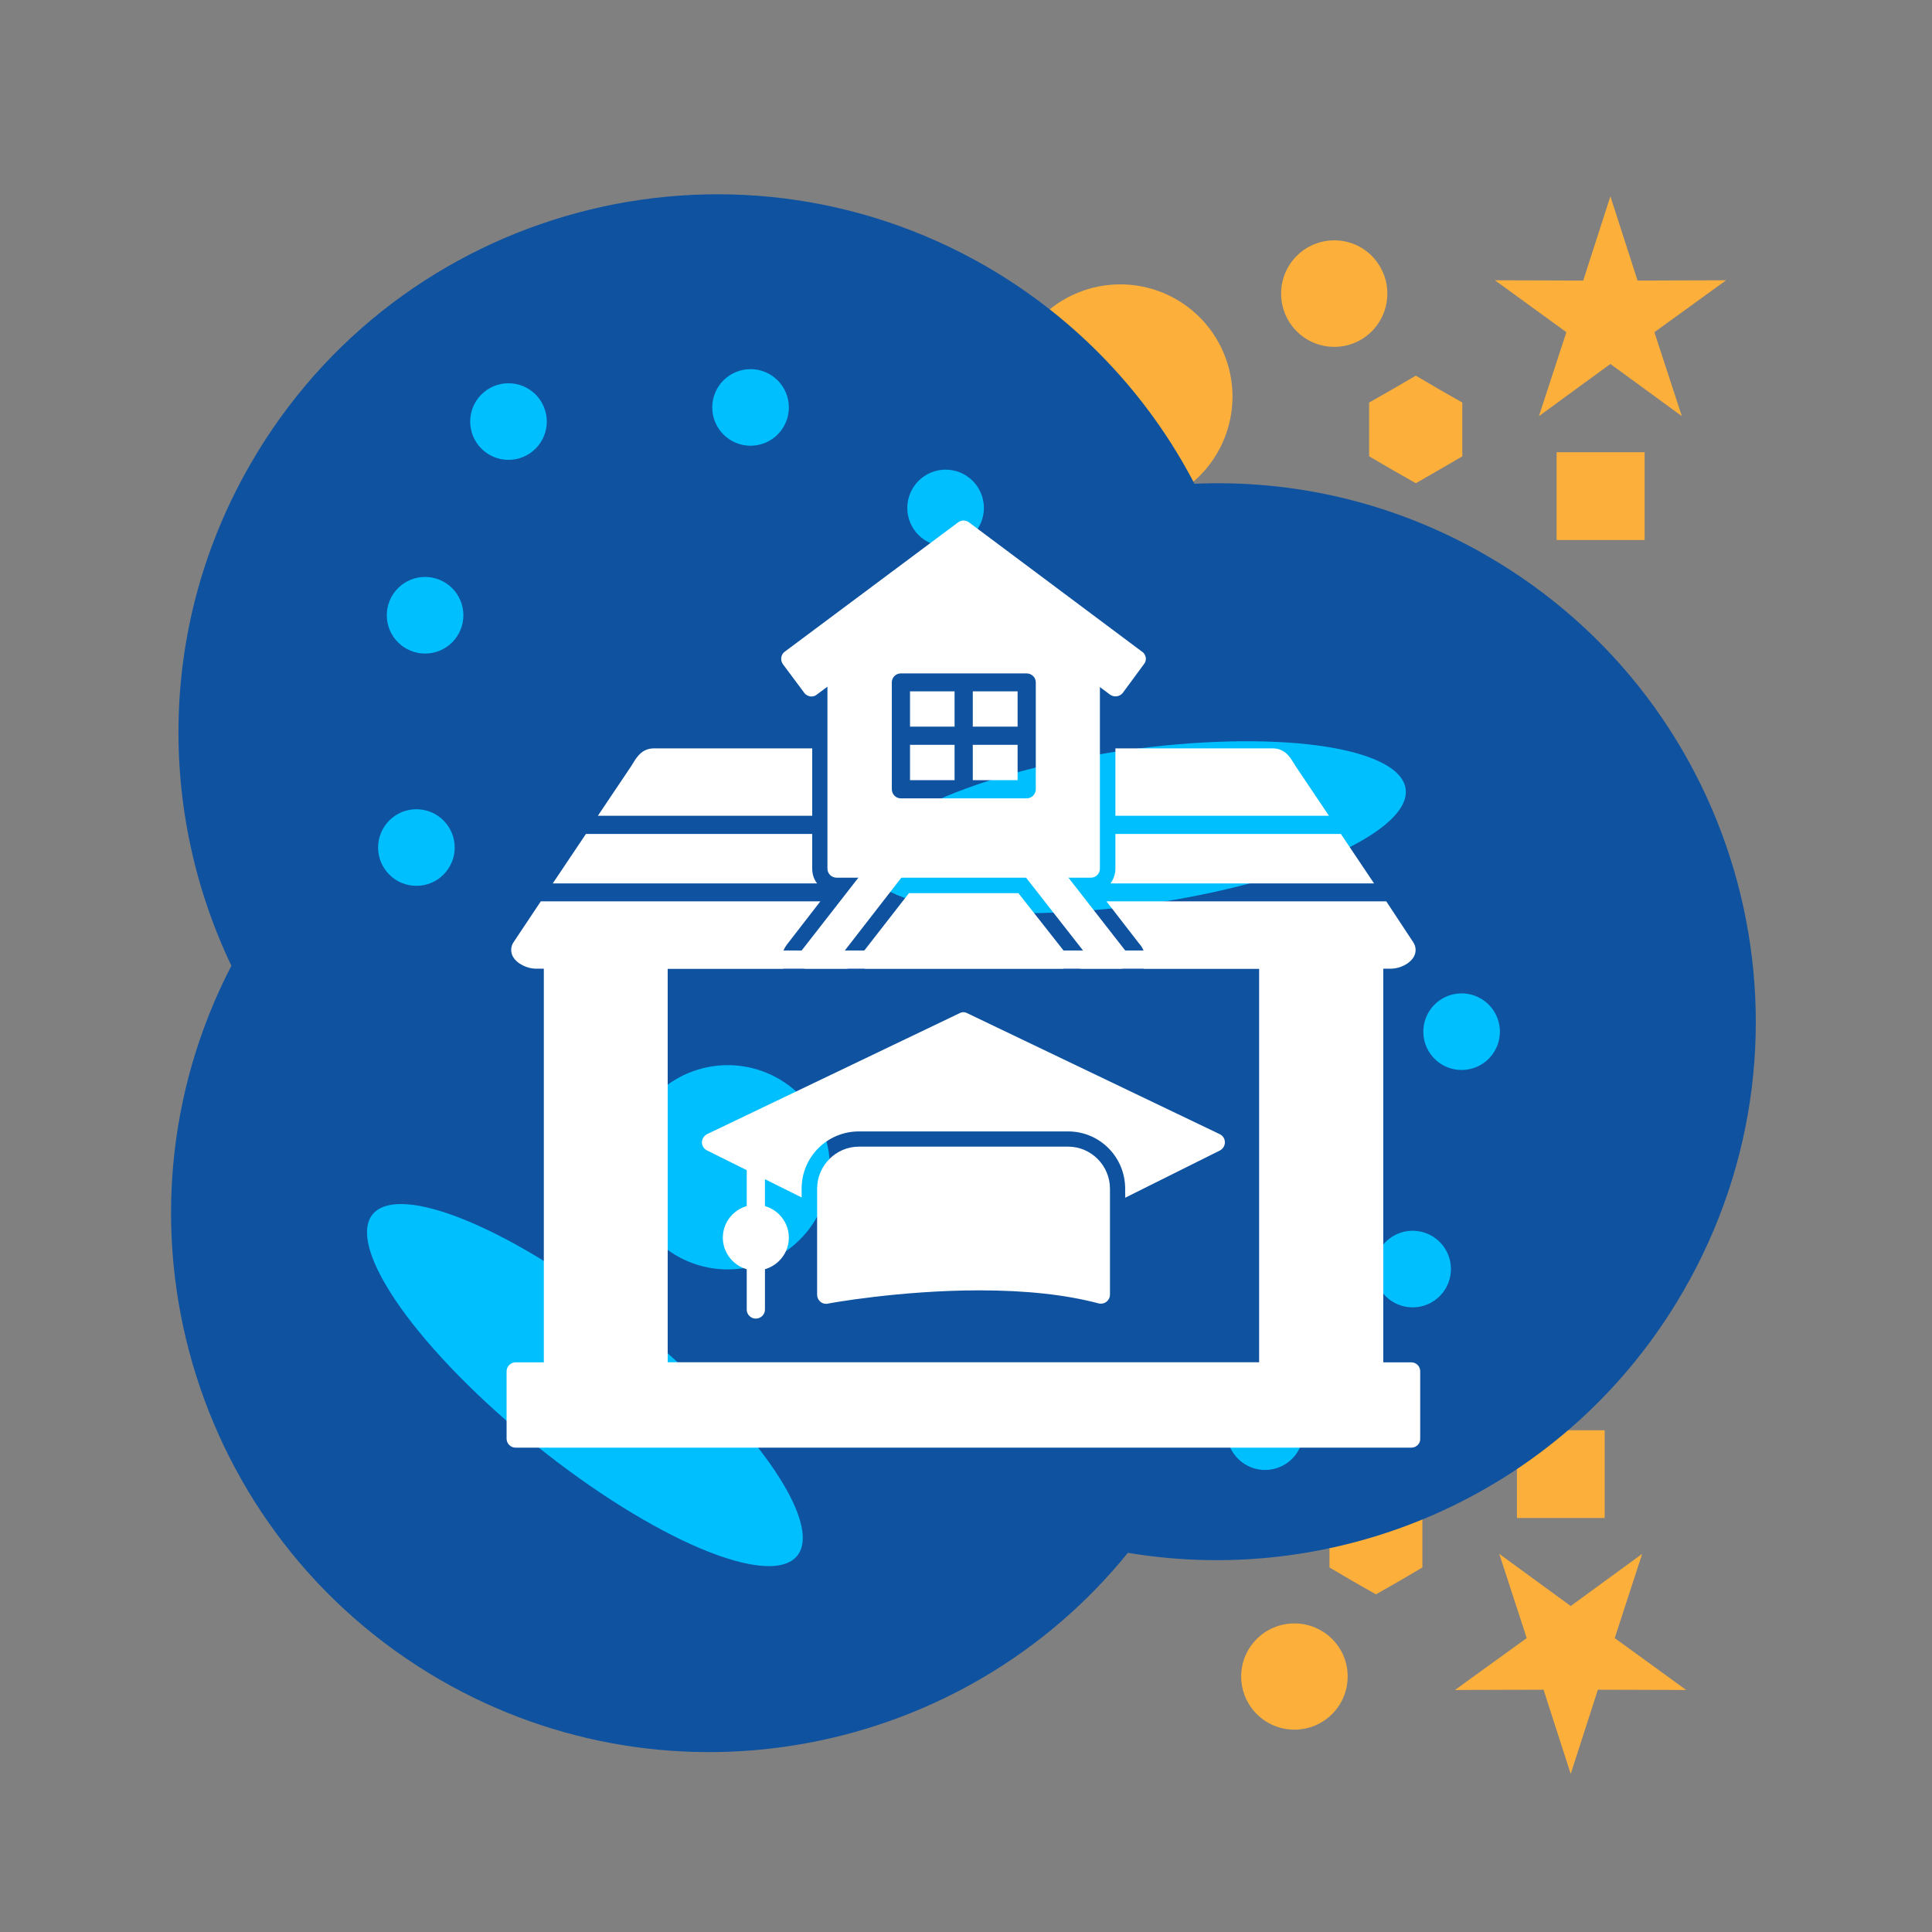 <svg xmlns="http://www.w3.org/2000/svg" xmlns:xlink="http://www.w3.org/1999/xlink" width="500" zoomAndPan="magnify" viewBox="0 0 375 375" height="500" preserveAspectRatio="xMidYMid meet"><rect x="0" y="0" width="375" height="375" fill="#808080" stroke="none"/><path fill="#fcb03b" d="M 251.246 335.723 C 256.941 335.723 261.582 331.133 261.582 325.387 C 261.582 319.691 256.941 315.105 251.246 315.105 C 245.555 315.105 240.914 319.691 240.914 325.387 C 240.914 331.133 245.555 335.723 251.246 335.723 Z M 251.246 335.723 " fill-opacity="1" fill-rule="evenodd"></path><path fill="#fcb03b" d="M 267.066 309.461 L 271.602 306.879 L 276.082 304.242 L 276.082 293.855 L 271.602 291.219 L 267.066 288.633 L 262.531 291.219 L 258.051 293.855 L 258.051 304.242 L 262.531 306.879 Z M 267.066 309.461 " fill-opacity="1" fill-rule="evenodd"></path><path fill="#fcb03b" d="M 304.875 344.316 L 310.148 327.973 L 327.285 328.023 L 313.418 317.953 L 318.742 301.605 L 304.875 311.73 L 291.008 301.605 L 296.332 317.953 L 282.41 328.023 L 299.602 327.973 Z M 304.875 344.316 " fill-opacity="1" fill-rule="evenodd"></path><path fill="#fcb03b" d="M 294.434 277.613 L 311.465 277.613 L 311.465 294.645 L 294.434 294.645 Z M 294.434 277.613 " fill-opacity="1" fill-rule="evenodd"></path><path fill="#fcb03b" d="M 239.227 76.973 C 239.227 77.688 239.191 78.398 239.121 79.105 C 239.051 79.816 238.945 80.523 238.805 81.223 C 238.668 81.922 238.496 82.613 238.289 83.293 C 238.082 83.977 237.84 84.648 237.566 85.309 C 237.293 85.965 236.988 86.609 236.652 87.238 C 236.316 87.867 235.949 88.48 235.555 89.07 C 235.16 89.664 234.734 90.238 234.281 90.789 C 233.828 91.34 233.352 91.867 232.848 92.371 C 232.344 92.875 231.812 93.355 231.262 93.809 C 230.711 94.258 230.141 94.684 229.547 95.082 C 228.953 95.477 228.344 95.844 227.715 96.18 C 227.086 96.516 226.441 96.82 225.781 97.094 C 225.121 97.367 224.453 97.605 223.77 97.812 C 223.086 98.02 222.395 98.191 221.695 98.332 C 220.996 98.473 220.293 98.574 219.582 98.645 C 218.871 98.715 218.16 98.75 217.449 98.75 C 216.734 98.75 216.023 98.715 215.312 98.645 C 214.602 98.574 213.898 98.473 213.199 98.332 C 212.5 98.191 211.809 98.02 211.125 97.812 C 210.441 97.605 209.773 97.367 209.113 97.094 C 208.453 96.82 207.809 96.516 207.18 96.18 C 206.551 95.844 205.941 95.477 205.348 95.082 C 204.754 94.684 204.184 94.258 203.633 93.809 C 203.082 93.355 202.551 92.875 202.047 92.371 C 201.543 91.867 201.066 91.34 200.613 90.789 C 200.16 90.238 199.734 89.664 199.34 89.07 C 198.945 88.48 198.578 87.867 198.242 87.238 C 197.906 86.609 197.602 85.965 197.328 85.309 C 197.055 84.648 196.812 83.977 196.605 83.293 C 196.398 82.613 196.227 81.922 196.09 81.223 C 195.949 80.523 195.844 79.816 195.773 79.105 C 195.703 78.398 195.668 77.688 195.668 76.973 C 195.668 76.258 195.703 75.547 195.773 74.84 C 195.844 74.129 195.949 73.422 196.09 72.723 C 196.227 72.023 196.398 71.332 196.605 70.652 C 196.812 69.969 197.055 69.297 197.328 68.641 C 197.602 67.98 197.906 67.336 198.242 66.707 C 198.578 66.078 198.945 65.465 199.34 64.875 C 199.734 64.281 200.16 63.707 200.613 63.156 C 201.066 62.605 201.543 62.078 202.047 61.574 C 202.551 61.07 203.082 60.59 203.633 60.137 C 204.184 59.688 204.754 59.262 205.348 58.863 C 205.941 58.469 206.551 58.102 207.18 57.766 C 207.809 57.43 208.453 57.125 209.113 56.852 C 209.773 56.578 210.441 56.34 211.125 56.133 C 211.809 55.926 212.5 55.754 213.199 55.613 C 213.898 55.473 214.602 55.371 215.312 55.301 C 216.023 55.23 216.734 55.195 217.449 55.195 C 218.16 55.195 218.871 55.23 219.582 55.301 C 220.293 55.371 220.996 55.473 221.695 55.613 C 222.395 55.754 223.086 55.926 223.77 56.133 C 224.453 56.34 225.121 56.578 225.781 56.852 C 226.441 57.125 227.086 57.43 227.715 57.766 C 228.344 58.102 228.953 58.469 229.547 58.863 C 230.141 59.262 230.711 59.688 231.262 60.137 C 231.812 60.59 232.344 61.07 232.848 61.574 C 233.352 62.078 233.828 62.605 234.281 63.156 C 234.734 63.707 235.16 64.281 235.555 64.875 C 235.949 65.465 236.316 66.078 236.652 66.707 C 236.988 67.336 237.293 67.98 237.566 68.641 C 237.84 69.297 238.082 69.969 238.289 70.652 C 238.496 71.332 238.668 72.023 238.805 72.723 C 238.945 73.422 239.051 74.129 239.121 74.84 C 239.191 75.547 239.227 76.258 239.227 76.973 Z M 239.227 76.973 " fill-opacity="1" fill-rule="nonzero"></path><path fill="#0e52a0" d="M 191.449 51.715 C 209.273 62.051 222.984 76.867 231.844 93.898 C 251.035 93.055 270.652 97.484 288.527 107.82 C 338.516 136.664 355.656 200.574 326.758 250.562 C 304.348 289.426 260.688 308.406 218.922 301.395 C 187.129 340.68 130.602 352.121 85.461 326.074 C 36.898 297.969 19.34 236.801 44.914 187.445 C 30.57 157.441 30.727 121.004 48.656 89.996 C 77.5 40.008 141.461 22.871 191.449 51.715 Z M 191.449 51.715 " fill-opacity="1" fill-rule="evenodd"></path><path fill="#fcb03b" d="M 259 46.652 C 264.695 46.652 269.281 51.293 269.281 56.988 C 269.281 62.684 264.695 67.324 259 67.324 C 253.25 67.324 248.664 62.684 248.664 56.988 C 248.664 51.293 253.25 46.652 259 46.652 Z M 259 46.652 " fill-opacity="1" fill-rule="evenodd"></path><path fill="#fcb03b" d="M 274.816 72.914 L 279.301 75.551 L 283.836 78.133 L 283.836 88.574 L 279.301 91.211 L 274.816 93.793 L 270.285 91.211 L 265.75 88.574 L 265.75 78.133 L 270.285 75.551 Z M 274.816 72.914 " fill-opacity="1" fill-rule="evenodd"></path><path fill="#fcb03b" d="M 312.574 38.109 L 317.848 54.457 L 335.035 54.402 L 321.117 64.477 L 326.441 80.77 L 312.574 70.645 L 298.707 80.77 L 304.031 64.477 L 290.164 54.402 L 307.301 54.457 Z M 312.574 38.109 " fill-opacity="1" fill-rule="evenodd"></path><path fill="#fcb03b" d="M 302.133 87.781 L 319.219 87.781 L 319.219 104.816 L 302.133 104.816 Z M 302.133 87.781 " fill-opacity="1" fill-rule="evenodd"></path><path fill="#00bfff" d="M 272.832 153.102 C 272.898 153.59 272.887 154.09 272.785 154.598 C 272.688 155.109 272.504 155.629 272.238 156.156 C 271.973 156.684 271.625 157.215 271.195 157.754 C 270.762 158.293 270.25 158.836 269.66 159.379 C 269.066 159.926 268.398 160.473 267.652 161.02 C 266.906 161.562 266.086 162.109 265.191 162.652 C 264.297 163.191 263.332 163.73 262.297 164.266 C 261.266 164.797 260.164 165.324 259.004 165.84 C 257.84 166.359 256.617 166.867 255.336 167.367 C 254.055 167.867 252.723 168.355 251.336 168.828 C 249.949 169.305 248.516 169.766 247.035 170.211 C 245.555 170.656 244.039 171.086 242.48 171.5 C 240.922 171.91 239.336 172.305 237.715 172.68 C 236.094 173.059 234.449 173.414 232.781 173.746 C 231.113 174.082 229.43 174.395 227.73 174.688 C 226.031 174.98 224.324 175.246 222.609 175.492 C 220.895 175.734 219.184 175.957 217.469 176.152 C 215.758 176.348 214.051 176.516 212.355 176.66 C 210.66 176.805 208.984 176.922 207.324 177.016 C 205.66 177.105 204.027 177.172 202.414 177.211 C 200.805 177.25 199.227 177.262 197.684 177.246 C 196.137 177.23 194.633 177.191 193.168 177.121 C 191.703 177.055 190.289 176.957 188.918 176.836 C 187.547 176.715 186.234 176.57 184.973 176.398 C 183.711 176.223 182.508 176.027 181.367 175.805 C 180.227 175.582 179.148 175.332 178.137 175.062 C 177.129 174.793 176.188 174.5 175.316 174.184 C 174.449 173.867 173.652 173.531 172.934 173.172 C 172.211 172.812 171.57 172.438 171.004 172.039 C 170.441 171.641 169.957 171.227 169.555 170.797 C 169.152 170.363 168.832 169.918 168.594 169.453 C 168.355 168.992 168.203 168.516 168.133 168.027 C 168.062 167.539 168.078 167.039 168.176 166.527 C 168.277 166.02 168.457 165.5 168.723 164.973 C 168.992 164.445 169.34 163.91 169.77 163.371 C 170.199 162.836 170.711 162.293 171.305 161.746 C 171.895 161.203 172.566 160.656 173.312 160.109 C 174.059 159.562 174.879 159.02 175.773 158.477 C 176.668 157.934 177.633 157.395 178.668 156.863 C 179.699 156.332 180.797 155.805 181.961 155.285 C 183.125 154.766 184.348 154.258 185.629 153.758 C 186.91 153.262 188.242 152.773 189.629 152.297 C 191.016 151.824 192.449 151.363 193.93 150.918 C 195.406 150.473 196.926 150.043 198.484 149.629 C 200.039 149.215 201.629 148.82 203.25 148.445 C 204.871 148.07 206.516 147.715 208.184 147.379 C 209.852 147.043 211.535 146.73 213.234 146.441 C 214.934 146.148 216.641 145.879 218.355 145.637 C 220.066 145.391 221.781 145.172 223.496 144.977 C 225.207 144.781 226.91 144.609 228.605 144.469 C 230.301 144.324 231.98 144.203 233.641 144.113 C 235.301 144.02 236.938 143.953 238.547 143.918 C 240.16 143.879 241.738 143.867 243.281 143.879 C 244.828 143.895 246.332 143.938 247.797 144.004 C 249.258 144.074 250.676 144.168 252.047 144.289 C 253.414 144.41 254.73 144.559 255.992 144.73 C 257.254 144.902 258.457 145.102 259.598 145.324 C 260.738 145.547 261.816 145.793 262.824 146.062 C 263.836 146.336 264.777 146.629 265.645 146.945 C 266.516 147.262 267.309 147.598 268.031 147.957 C 268.75 148.312 269.395 148.691 269.957 149.09 C 270.523 149.484 271.008 149.898 271.41 150.332 C 271.812 150.762 272.133 151.211 272.371 151.672 C 272.605 152.137 272.762 152.609 272.832 153.102 Z M 272.832 153.102 " fill-opacity="1" fill-rule="nonzero"></path><path fill="#00bfff" d="M 154.754 301.961 C 154.441 302.344 154.066 302.676 153.629 302.953 C 153.188 303.23 152.684 303.449 152.117 303.617 C 151.551 303.781 150.926 303.891 150.234 303.945 C 149.547 304 148.805 303.996 148 303.938 C 147.199 303.879 146.344 303.762 145.434 303.59 C 144.523 303.418 143.566 303.191 142.559 302.91 C 141.551 302.629 140.5 302.289 139.402 301.902 C 138.309 301.512 137.176 301.066 136 300.574 C 134.828 300.078 133.621 299.535 132.383 298.941 C 131.141 298.344 129.875 297.703 128.578 297.016 C 127.285 296.328 125.969 295.598 124.633 294.824 C 123.297 294.047 121.945 293.234 120.578 292.379 C 119.215 291.523 117.84 290.633 116.457 289.707 C 115.078 288.781 113.695 287.824 112.309 286.836 C 110.926 285.848 109.547 284.832 108.172 283.789 C 106.797 282.746 105.434 281.684 104.086 280.602 C 102.734 279.516 101.402 278.414 100.09 277.297 C 98.777 276.18 97.488 275.055 96.223 273.914 C 94.961 272.777 93.727 271.633 92.523 270.48 C 91.324 269.332 90.156 268.184 89.027 267.031 C 87.898 265.883 86.812 264.738 85.766 263.602 C 84.723 262.465 83.723 261.336 82.773 260.223 C 81.824 259.105 80.922 258.008 80.074 256.926 C 79.227 255.84 78.438 254.781 77.699 253.742 C 76.965 252.703 76.289 251.691 75.672 250.703 C 75.055 249.719 74.496 248.766 74.004 247.844 C 73.512 246.918 73.082 246.031 72.719 245.184 C 72.355 244.332 72.059 243.52 71.828 242.75 C 71.598 241.98 71.434 241.254 71.336 240.57 C 71.242 239.887 71.215 239.25 71.254 238.66 C 71.293 238.07 71.402 237.531 71.578 237.043 C 71.75 236.551 71.992 236.117 72.305 235.73 C 72.613 235.344 72.988 235.016 73.426 234.738 C 73.867 234.461 74.371 234.238 74.938 234.074 C 75.504 233.906 76.133 233.797 76.82 233.742 C 77.508 233.691 78.254 233.691 79.055 233.754 C 79.855 233.812 80.715 233.926 81.621 234.098 C 82.531 234.27 83.488 234.496 84.496 234.781 C 85.504 235.062 86.555 235.398 87.652 235.789 C 88.746 236.18 89.883 236.621 91.055 237.117 C 92.227 237.613 93.434 238.156 94.676 238.75 C 95.914 239.344 97.184 239.984 98.477 240.672 C 99.77 241.359 101.086 242.094 102.422 242.867 C 103.758 243.641 105.109 244.457 106.477 245.312 C 107.84 246.168 109.215 247.059 110.598 247.984 C 111.98 248.91 113.363 249.867 114.746 250.855 C 116.133 251.844 117.512 252.859 118.883 253.902 C 120.258 254.941 121.621 256.004 122.969 257.09 C 124.32 258.176 125.652 259.273 126.965 260.391 C 128.277 261.508 129.566 262.637 130.832 263.777 C 132.094 264.914 133.328 266.059 134.531 267.207 C 135.734 268.359 136.898 269.508 138.027 270.656 C 139.156 271.805 140.242 272.949 141.289 274.086 C 142.332 275.227 143.332 276.352 144.281 277.469 C 145.234 278.582 146.133 279.684 146.98 280.766 C 147.828 281.848 148.617 282.91 149.355 283.949 C 150.09 284.988 150.77 286 151.387 286.984 C 152.004 287.973 152.559 288.926 153.051 289.848 C 153.543 290.77 153.973 291.656 154.336 292.508 C 154.699 293.359 154.996 294.168 155.227 294.941 C 155.457 295.711 155.621 296.438 155.719 297.121 C 155.812 297.805 155.844 298.441 155.801 299.031 C 155.762 299.621 155.656 300.16 155.48 300.648 C 155.305 301.137 155.062 301.574 154.754 301.961 Z M 154.754 301.961 " fill-opacity="1" fill-rule="nonzero"></path><path fill="#00bfff" d="M 161.078 226.57 C 161.078 227.219 161.047 227.867 160.984 228.512 C 160.918 229.16 160.824 229.801 160.695 230.438 C 160.57 231.074 160.414 231.703 160.223 232.324 C 160.035 232.945 159.816 233.559 159.57 234.156 C 159.32 234.758 159.043 235.344 158.738 235.914 C 158.43 236.488 158.098 237.047 157.738 237.586 C 157.375 238.125 156.988 238.645 156.578 239.148 C 156.164 239.648 155.73 240.129 155.27 240.59 C 154.812 241.047 154.332 241.484 153.828 241.895 C 153.328 242.309 152.805 242.695 152.266 243.055 C 151.727 243.414 151.172 243.75 150.598 244.055 C 150.023 244.363 149.438 244.641 148.84 244.887 C 148.238 245.137 147.629 245.355 147.008 245.543 C 146.387 245.73 145.758 245.891 145.121 246.016 C 144.484 246.141 143.84 246.238 143.195 246.301 C 142.547 246.363 141.902 246.395 141.25 246.395 C 140.602 246.395 139.953 246.363 139.309 246.301 C 138.66 246.238 138.02 246.141 137.383 246.016 C 136.746 245.891 136.117 245.73 135.496 245.543 C 134.875 245.355 134.266 245.137 133.664 244.887 C 133.062 244.641 132.477 244.363 131.906 244.055 C 131.332 243.75 130.777 243.414 130.234 243.055 C 129.695 242.695 129.176 242.309 128.672 241.895 C 128.172 241.484 127.691 241.047 127.23 240.59 C 126.773 240.129 126.336 239.648 125.926 239.148 C 125.512 238.645 125.125 238.125 124.766 237.586 C 124.406 237.047 124.07 236.488 123.766 235.914 C 123.461 235.344 123.184 234.758 122.934 234.156 C 122.684 233.559 122.469 232.945 122.277 232.324 C 122.09 231.703 121.934 231.074 121.805 230.438 C 121.68 229.801 121.582 229.16 121.52 228.512 C 121.457 227.867 121.426 227.219 121.426 226.57 C 121.426 225.922 121.457 225.273 121.52 224.625 C 121.582 223.98 121.68 223.34 121.805 222.703 C 121.934 222.066 122.09 221.438 122.277 220.812 C 122.469 220.191 122.684 219.582 122.934 218.98 C 123.184 218.383 123.461 217.797 123.766 217.223 C 124.07 216.652 124.406 216.094 124.766 215.555 C 125.125 215.016 125.512 214.492 125.926 213.992 C 126.336 213.488 126.773 213.008 127.23 212.551 C 127.691 212.09 128.172 211.656 128.672 211.242 C 129.176 210.832 129.695 210.445 130.234 210.086 C 130.777 209.723 131.332 209.391 131.906 209.086 C 132.477 208.777 133.062 208.5 133.664 208.254 C 134.266 208.004 134.875 207.785 135.496 207.598 C 136.117 207.41 136.746 207.25 137.383 207.125 C 138.02 206.996 138.66 206.902 139.309 206.84 C 139.953 206.773 140.602 206.742 141.25 206.742 C 141.902 206.742 142.547 206.773 143.195 206.84 C 143.84 206.902 144.484 206.996 145.121 207.125 C 145.758 207.25 146.387 207.41 147.008 207.598 C 147.629 207.785 148.238 208.004 148.84 208.254 C 149.438 208.5 150.023 208.777 150.598 209.086 C 151.172 209.391 151.727 209.723 152.266 210.086 C 152.805 210.445 153.328 210.832 153.828 211.242 C 154.332 211.656 154.812 212.09 155.27 212.551 C 155.73 213.008 156.164 213.488 156.578 213.992 C 156.988 214.492 157.375 215.016 157.738 215.555 C 158.098 216.094 158.43 216.652 158.738 217.223 C 159.043 217.797 159.32 218.383 159.57 218.98 C 159.816 219.582 160.035 220.191 160.223 220.812 C 160.414 221.438 160.57 222.066 160.695 222.703 C 160.824 223.34 160.918 223.98 160.984 224.625 C 161.047 225.273 161.078 225.922 161.078 226.57 Z M 161.078 226.57 " fill-opacity="1" fill-rule="nonzero"></path><path fill="#00bfff" d="M 106.133 81.824 C 106.133 82.312 106.086 82.797 105.988 83.273 C 105.895 83.754 105.754 84.219 105.566 84.668 C 105.379 85.121 105.152 85.547 104.879 85.953 C 104.609 86.359 104.301 86.734 103.957 87.082 C 103.609 87.426 103.234 87.734 102.828 88.008 C 102.422 88.277 101.992 88.508 101.543 88.691 C 101.094 88.879 100.629 89.02 100.148 89.117 C 99.668 89.211 99.188 89.258 98.699 89.258 C 98.211 89.258 97.727 89.211 97.246 89.117 C 96.77 89.02 96.305 88.879 95.852 88.691 C 95.402 88.508 94.973 88.277 94.566 88.008 C 94.16 87.734 93.785 87.426 93.441 87.082 C 93.094 86.734 92.785 86.359 92.516 85.953 C 92.246 85.547 92.016 85.121 91.828 84.668 C 91.641 84.219 91.5 83.754 91.406 83.273 C 91.309 82.797 91.262 82.312 91.262 81.824 C 91.262 81.336 91.309 80.852 91.406 80.375 C 91.5 79.895 91.641 79.43 91.828 78.98 C 92.016 78.527 92.246 78.098 92.516 77.691 C 92.785 77.289 93.094 76.91 93.441 76.566 C 93.785 76.223 94.16 75.914 94.566 75.641 C 94.973 75.371 95.402 75.141 95.852 74.953 C 96.305 74.77 96.77 74.629 97.246 74.531 C 97.727 74.438 98.211 74.391 98.699 74.391 C 99.188 74.391 99.668 74.438 100.148 74.531 C 100.629 74.629 101.094 74.77 101.543 74.953 C 101.992 75.141 102.422 75.371 102.828 75.641 C 103.234 75.914 103.609 76.223 103.957 76.566 C 104.301 76.91 104.609 77.289 104.879 77.691 C 105.152 78.098 105.379 78.527 105.566 78.98 C 105.754 79.43 105.895 79.895 105.988 80.375 C 106.086 80.852 106.133 81.336 106.133 81.824 Z M 106.133 81.824 " fill-opacity="1" fill-rule="nonzero"></path><path fill="#00bfff" d="M 153.117 79.082 C 153.117 79.57 153.066 80.055 152.973 80.531 C 152.879 81.012 152.738 81.477 152.551 81.926 C 152.363 82.379 152.133 82.809 151.863 83.211 C 151.59 83.617 151.285 83.992 150.938 84.34 C 150.594 84.684 150.219 84.992 149.812 85.266 C 149.406 85.535 148.977 85.766 148.527 85.949 C 148.074 86.137 147.609 86.277 147.133 86.375 C 146.652 86.469 146.168 86.516 145.68 86.516 C 145.191 86.516 144.711 86.469 144.23 86.375 C 143.75 86.277 143.285 86.137 142.836 85.949 C 142.383 85.766 141.957 85.535 141.551 85.266 C 141.145 84.992 140.77 84.684 140.422 84.34 C 140.078 83.992 139.77 83.617 139.5 83.211 C 139.227 82.809 139 82.379 138.812 81.926 C 138.625 81.477 138.484 81.012 138.387 80.531 C 138.293 80.055 138.246 79.57 138.246 79.082 C 138.246 78.594 138.293 78.109 138.387 77.633 C 138.484 77.152 138.625 76.688 138.812 76.238 C 139 75.785 139.227 75.355 139.5 74.953 C 139.77 74.547 140.078 74.168 140.422 73.824 C 140.77 73.48 141.145 73.172 141.551 72.898 C 141.957 72.629 142.383 72.398 142.836 72.215 C 143.285 72.027 143.75 71.887 144.23 71.789 C 144.711 71.695 145.191 71.648 145.68 71.648 C 146.168 71.648 146.652 71.695 147.133 71.789 C 147.609 71.887 148.074 72.027 148.527 72.215 C 148.977 72.398 149.406 72.629 149.812 72.898 C 150.219 73.172 150.594 73.48 150.938 73.824 C 151.285 74.168 151.59 74.547 151.863 74.953 C 152.133 75.355 152.363 75.785 152.551 76.238 C 152.738 76.688 152.879 77.152 152.973 77.633 C 153.066 78.109 153.117 78.594 153.117 79.082 Z M 153.117 79.082 " fill-opacity="1" fill-rule="nonzero"></path><path fill="#00bfff" d="M 190.977 98.594 C 190.977 99.082 190.93 99.562 190.832 100.043 C 190.738 100.523 190.598 100.988 190.41 101.438 C 190.223 101.887 189.996 102.316 189.723 102.723 C 189.453 103.129 189.145 103.504 188.801 103.852 C 188.453 104.195 188.078 104.504 187.672 104.773 C 187.266 105.047 186.836 105.273 186.387 105.461 C 185.938 105.648 185.473 105.789 184.992 105.883 C 184.512 105.98 184.031 106.027 183.543 106.027 C 183.055 106.027 182.57 105.98 182.09 105.883 C 181.613 105.789 181.148 105.648 180.695 105.461 C 180.246 105.273 179.816 105.047 179.41 104.773 C 179.004 104.504 178.629 104.195 178.285 103.852 C 177.938 103.504 177.629 103.129 177.359 102.723 C 177.09 102.316 176.859 101.887 176.672 101.438 C 176.484 100.988 176.344 100.523 176.25 100.043 C 176.152 99.562 176.105 99.082 176.105 98.594 C 176.105 98.105 176.152 97.621 176.25 97.141 C 176.344 96.664 176.484 96.199 176.672 95.746 C 176.859 95.297 177.09 94.867 177.359 94.461 C 177.629 94.055 177.938 93.68 178.285 93.336 C 178.629 92.988 179.004 92.68 179.41 92.41 C 179.816 92.141 180.246 91.91 180.695 91.723 C 181.148 91.535 181.613 91.395 182.09 91.301 C 182.57 91.203 183.055 91.156 183.543 91.156 C 184.031 91.156 184.512 91.203 184.992 91.301 C 185.473 91.395 185.938 91.535 186.387 91.723 C 186.836 91.91 187.266 92.141 187.672 92.41 C 188.078 92.68 188.453 92.988 188.801 93.336 C 189.145 93.68 189.453 94.055 189.723 94.461 C 189.996 94.867 190.223 95.297 190.41 95.746 C 190.598 96.199 190.738 96.664 190.832 97.141 C 190.93 97.621 190.977 98.105 190.977 98.594 Z M 190.977 98.594 " fill-opacity="1" fill-rule="nonzero"></path><path fill="#00bfff" d="M 89.945 119.422 C 89.945 119.91 89.898 120.395 89.801 120.871 C 89.707 121.352 89.566 121.816 89.379 122.266 C 89.191 122.719 88.961 123.145 88.691 123.551 C 88.422 123.957 88.113 124.332 87.766 124.68 C 87.422 125.023 87.047 125.332 86.641 125.602 C 86.234 125.875 85.805 126.102 85.355 126.289 C 84.902 126.477 84.438 126.617 83.961 126.715 C 83.48 126.809 82.996 126.855 82.508 126.855 C 82.02 126.855 81.539 126.809 81.059 126.715 C 80.582 126.617 80.113 126.477 79.664 126.289 C 79.215 126.102 78.785 125.875 78.379 125.602 C 77.973 125.332 77.598 125.023 77.254 124.68 C 76.906 124.332 76.598 123.957 76.328 123.551 C 76.055 123.145 75.828 122.719 75.641 122.266 C 75.453 121.816 75.312 121.352 75.219 120.871 C 75.121 120.395 75.074 119.91 75.074 119.422 C 75.074 118.934 75.121 118.449 75.219 117.969 C 75.312 117.492 75.453 117.027 75.641 116.574 C 75.828 116.125 76.055 115.695 76.328 115.289 C 76.598 114.883 76.906 114.508 77.254 114.164 C 77.598 113.82 77.973 113.512 78.379 113.238 C 78.785 112.969 79.215 112.738 79.664 112.551 C 80.113 112.363 80.582 112.223 81.059 112.129 C 81.539 112.035 82.02 111.984 82.508 111.984 C 82.996 111.984 83.48 112.035 83.961 112.129 C 84.438 112.223 84.902 112.363 85.355 112.551 C 85.805 112.738 86.234 112.969 86.641 113.238 C 87.047 113.512 87.422 113.82 87.766 114.164 C 88.113 114.508 88.422 114.883 88.691 115.289 C 88.961 115.695 89.191 116.125 89.379 116.574 C 89.566 117.027 89.707 117.492 89.801 117.969 C 89.898 118.449 89.945 118.934 89.945 119.422 Z M 89.945 119.422 " fill-opacity="1" fill-rule="nonzero"></path><path fill="#00bfff" d="M 88.258 164.504 C 88.258 164.992 88.211 165.477 88.113 165.957 C 88.02 166.434 87.879 166.898 87.691 167.352 C 87.504 167.801 87.273 168.23 87.004 168.637 C 86.734 169.043 86.426 169.418 86.078 169.762 C 85.734 170.109 85.359 170.418 84.953 170.688 C 84.547 170.957 84.117 171.188 83.668 171.375 C 83.215 171.562 82.75 171.703 82.273 171.797 C 81.793 171.895 81.309 171.941 80.82 171.941 C 80.332 171.941 79.852 171.895 79.371 171.797 C 78.895 171.703 78.43 171.562 77.977 171.375 C 77.527 171.188 77.098 170.957 76.691 170.688 C 76.285 170.418 75.91 170.109 75.566 169.762 C 75.219 169.418 74.91 169.043 74.641 168.637 C 74.367 168.23 74.141 167.801 73.953 167.352 C 73.766 166.898 73.625 166.434 73.531 165.957 C 73.434 165.477 73.387 164.992 73.387 164.504 C 73.387 164.016 73.434 163.535 73.531 163.055 C 73.625 162.578 73.766 162.113 73.953 161.66 C 74.141 161.211 74.367 160.781 74.641 160.375 C 74.91 159.969 75.219 159.594 75.566 159.25 C 75.91 158.902 76.285 158.594 76.691 158.324 C 77.098 158.051 77.527 157.824 77.977 157.637 C 78.43 157.449 78.895 157.309 79.371 157.215 C 79.852 157.117 80.332 157.07 80.82 157.07 C 81.309 157.07 81.793 157.117 82.273 157.215 C 82.75 157.309 83.215 157.449 83.668 157.637 C 84.117 157.824 84.547 158.051 84.953 158.324 C 85.359 158.594 85.734 158.902 86.078 159.25 C 86.426 159.594 86.734 159.969 87.004 160.375 C 87.273 160.781 87.504 161.211 87.691 161.66 C 87.879 162.113 88.02 162.578 88.113 163.055 C 88.211 163.535 88.258 164.016 88.258 164.504 Z M 88.258 164.504 " fill-opacity="1" fill-rule="nonzero"></path><path fill="#00bfff" d="M 281.773 207.43 C 281.301 207.305 280.844 207.133 280.406 206.918 C 279.969 206.699 279.559 206.445 279.168 206.148 C 278.781 205.852 278.43 205.52 278.105 205.152 C 277.785 204.785 277.5 204.391 277.258 203.965 C 277.012 203.543 276.812 203.102 276.656 202.637 C 276.5 202.176 276.387 201.703 276.324 201.219 C 276.262 200.734 276.246 200.25 276.277 199.762 C 276.309 199.273 276.387 198.797 276.516 198.324 C 276.641 197.852 276.812 197.398 277.027 196.961 C 277.242 196.523 277.5 196.109 277.797 195.723 C 278.094 195.336 278.426 194.98 278.793 194.66 C 279.16 194.336 279.555 194.055 279.98 193.809 C 280.402 193.566 280.844 193.363 281.305 193.207 C 281.77 193.051 282.242 192.941 282.727 192.879 C 283.211 192.812 283.695 192.797 284.184 192.828 C 284.668 192.863 285.148 192.941 285.621 193.066 C 286.094 193.191 286.547 193.363 286.984 193.582 C 287.422 193.797 287.836 194.055 288.223 194.352 C 288.609 194.648 288.965 194.98 289.285 195.348 C 289.609 195.715 289.891 196.109 290.137 196.531 C 290.379 196.953 290.578 197.395 290.738 197.859 C 290.895 198.32 291.004 198.793 291.066 199.277 C 291.133 199.762 291.148 200.246 291.113 200.734 C 291.082 201.223 291.004 201.703 290.879 202.172 C 290.75 202.645 290.582 203.098 290.363 203.535 C 290.148 203.977 289.891 204.387 289.594 204.773 C 289.297 205.164 288.965 205.516 288.598 205.84 C 288.23 206.16 287.836 206.445 287.414 206.688 C 286.992 206.934 286.547 207.133 286.086 207.289 C 285.625 207.445 285.152 207.555 284.668 207.621 C 284.184 207.684 283.695 207.699 283.211 207.668 C 282.723 207.637 282.242 207.559 281.773 207.43 Z M 281.773 207.43 " fill-opacity="1" fill-rule="nonzero"></path><path fill="#00bfff" d="M 272.27 253.504 C 271.797 253.379 271.344 253.207 270.906 252.992 C 270.469 252.773 270.055 252.52 269.668 252.223 C 269.281 251.922 268.926 251.59 268.602 251.223 C 268.281 250.855 268 250.461 267.754 250.039 C 267.512 249.617 267.309 249.176 267.152 248.711 C 266.996 248.25 266.887 247.777 266.82 247.293 C 266.758 246.809 266.742 246.324 266.773 245.836 C 266.805 245.348 266.887 244.871 267.012 244.398 C 267.137 243.926 267.309 243.473 267.523 243.035 C 267.742 242.598 267.996 242.184 268.293 241.797 C 268.594 241.41 268.926 241.055 269.293 240.73 C 269.66 240.41 270.055 240.129 270.477 239.883 C 270.898 239.641 271.34 239.438 271.805 239.281 C 272.266 239.125 272.738 239.016 273.223 238.949 C 273.707 238.887 274.191 238.871 274.68 238.902 C 275.168 238.934 275.645 239.016 276.117 239.141 C 276.59 239.266 277.043 239.438 277.48 239.652 C 277.918 239.871 278.332 240.125 278.719 240.422 C 279.105 240.723 279.461 241.055 279.785 241.418 C 280.105 241.785 280.387 242.184 280.633 242.605 C 280.875 243.027 281.078 243.469 281.234 243.934 C 281.391 244.395 281.5 244.867 281.566 245.352 C 281.629 245.836 281.645 246.32 281.613 246.809 C 281.582 247.297 281.5 247.773 281.375 248.246 C 281.25 248.719 281.078 249.172 280.863 249.609 C 280.645 250.047 280.391 250.461 280.094 250.848 C 279.793 251.234 279.461 251.59 279.098 251.91 C 278.73 252.234 278.332 252.516 277.91 252.762 C 277.488 253.004 277.047 253.207 276.582 253.363 C 276.121 253.52 275.648 253.629 275.164 253.695 C 274.68 253.758 274.195 253.773 273.707 253.742 C 273.219 253.711 272.742 253.629 272.27 253.504 Z M 272.27 253.504 " fill-opacity="1" fill-rule="nonzero"></path><path fill="#00bfff" d="M 243.625 285.066 C 243.152 284.941 242.699 284.77 242.262 284.551 C 241.824 284.336 241.41 284.078 241.023 283.781 C 240.637 283.484 240.281 283.152 239.961 282.785 C 239.637 282.418 239.355 282.023 239.109 281.602 C 238.867 281.18 238.668 280.734 238.508 280.273 C 238.352 279.812 238.242 279.34 238.18 278.855 C 238.113 278.371 238.098 277.887 238.129 277.398 C 238.164 276.91 238.242 276.43 238.367 275.961 C 238.496 275.488 238.664 275.035 238.883 274.594 C 239.098 274.156 239.355 273.746 239.652 273.359 C 239.949 272.969 240.281 272.617 240.648 272.293 C 241.016 271.973 241.41 271.688 241.832 271.445 C 242.254 271.199 242.699 271 243.16 270.844 C 243.621 270.688 244.094 270.578 244.578 270.512 C 245.062 270.449 245.547 270.434 246.035 270.465 C 246.523 270.496 247.004 270.574 247.473 270.703 C 247.945 270.828 248.398 271 248.84 271.215 C 249.277 271.434 249.688 271.688 250.074 271.984 C 250.465 272.281 250.816 272.613 251.141 272.98 C 251.461 273.348 251.746 273.742 251.988 274.168 C 252.234 274.59 252.434 275.031 252.59 275.496 C 252.746 275.957 252.855 276.43 252.922 276.914 C 252.984 277.398 253 277.883 252.969 278.371 C 252.938 278.859 252.859 279.336 252.73 279.809 C 252.605 280.281 252.434 280.734 252.219 281.172 C 252.004 281.609 251.746 282.023 251.449 282.41 C 251.152 282.797 250.82 283.152 250.453 283.473 C 250.086 283.797 249.691 284.078 249.266 284.324 C 248.844 284.566 248.402 284.77 247.941 284.926 C 247.477 285.082 247.004 285.191 246.52 285.254 C 246.035 285.32 245.551 285.336 245.062 285.305 C 244.578 285.27 244.098 285.191 243.625 285.066 Z M 243.625 285.066 " fill-opacity="1" fill-rule="nonzero"></path><path fill="#ffffff" d="M 266.699 267.91 L 107.293 267.91 C 106.344 267.91 105.555 267.121 105.555 266.172 L 105.555 186.285 C 105.555 185.281 106.344 184.492 107.293 184.492 L 266.699 184.492 C 267.699 184.492 268.492 185.281 268.492 186.285 L 268.492 266.172 C 268.492 267.121 267.699 267.91 266.699 267.91 Z M 129.598 264.43 L 244.395 264.43 L 244.395 188.023 L 129.598 188.023 Z M 129.598 264.43 " fill-opacity="1" fill-rule="evenodd"></path><path fill="#ffffff" d="M 269.969 188.023 L 221.98 188.023 C 222.191 187.496 222.297 186.863 222.297 186.285 C 222.297 185.07 221.875 183.965 221.086 183.121 L 214.758 174.945 L 269.07 174.945 L 274.289 182.855 C 274.871 183.699 274.922 184.754 274.449 185.652 C 273.605 187.18 271.551 188.023 269.969 188.023 Z M 206.375 188.023 L 167.828 188.023 L 167.828 185.02 L 167.352 185.02 L 176.422 173.363 L 197.672 173.363 L 206.848 185.02 L 206.375 185.02 Z M 152.062 188.023 L 104.023 188.023 C 102.496 188.023 100.387 187.18 99.543 185.652 C 99.066 184.754 99.121 183.699 99.699 182.855 L 104.973 174.945 L 159.234 174.945 L 152.746 183.332 C 151.691 184.703 151.43 186.441 152.062 188.023 Z M 107.293 171.465 L 113.727 161.871 L 157.652 161.871 L 157.652 168.617 C 157.652 169.672 157.969 170.676 158.602 171.465 Z M 116.047 158.336 L 122.637 148.527 C 122.742 148.316 122.848 148.16 122.953 148 C 123.641 146.895 124.641 145.258 126.961 145.258 L 157.652 145.258 L 157.652 158.336 Z M 216.5 145.258 L 247.027 145.258 C 249.348 145.258 250.352 146.895 251.035 148 C 251.141 148.16 251.246 148.316 251.352 148.527 L 257.945 158.336 L 216.5 158.336 Z M 260.266 161.871 L 266.699 171.465 L 215.551 171.465 C 216.129 170.676 216.5 169.672 216.5 168.617 L 216.5 161.871 Z M 260.266 161.871 " fill-opacity="1" fill-rule="evenodd"></path><path fill="#ffffff" d="M 273.922 280.988 L 100.07 280.988 C 99.121 280.988 98.328 280.195 98.328 279.246 L 98.328 266.172 C 98.328 265.223 99.121 264.43 100.07 264.43 L 273.922 264.43 C 274.922 264.43 275.66 265.223 275.66 266.172 L 275.66 279.246 C 275.715 280.195 274.922 280.988 273.922 280.988 Z M 273.922 280.988 " fill-opacity="1" fill-rule="evenodd"></path><path fill="#ffffff" d="M 157.492 135.188 C 156.965 135.188 156.438 134.922 156.121 134.5 L 151.957 128.914 C 151.691 128.543 151.586 128.07 151.641 127.648 C 151.691 127.172 151.957 126.75 152.324 126.488 L 185.969 101.387 C 186.602 100.914 187.445 100.914 188.078 101.387 L 221.664 126.488 C 222.086 126.75 222.297 127.172 222.402 127.648 C 222.457 128.07 222.352 128.543 222.035 128.914 L 217.922 134.5 C 217.344 135.238 216.234 135.398 215.445 134.816 L 187.023 113.621 L 158.547 134.816 C 158.23 135.082 157.863 135.188 157.492 135.188 Z M 157.492 135.188 " fill-opacity="1" fill-rule="evenodd"></path><path fill="#ffffff" d="M 217.555 188.023 L 209.328 188.023 C 210.012 188.023 210.645 187.656 210.91 187.023 C 211.227 186.441 211.172 185.703 210.75 185.176 L 196.934 167.512 C 196.566 167.09 196.039 166.824 195.512 166.824 L 203.789 166.824 C 204.316 166.824 204.844 167.09 205.16 167.512 L 218.816 185.02 C 219.133 185.336 219.293 185.809 219.293 186.285 C 219.293 187.234 218.5 188.023 217.555 188.023 Z M 164.875 188.023 L 156.492 188.023 C 155.805 188.023 155.172 187.656 154.91 187.023 C 154.594 186.441 154.699 185.703 155.066 185.176 L 168.828 167.512 C 169.145 167.09 169.672 166.824 170.199 166.824 L 178.586 166.824 C 178.004 166.824 177.531 167.09 177.16 167.512 L 163.449 185.176 C 163.082 185.703 162.977 186.441 163.293 187.023 C 163.555 187.656 164.188 188.023 164.875 188.023 Z M 164.875 188.023 " fill-opacity="1" fill-rule="evenodd"></path><path fill="#ffffff" d="M 211.754 170.359 L 162.395 170.359 C 161.395 170.359 160.605 169.566 160.605 168.617 L 160.605 129.809 C 160.605 129.23 160.867 128.703 161.344 128.387 L 185.969 110.035 C 186.602 109.559 187.445 109.559 188.078 110.035 L 212.809 128.492 C 213.23 128.809 213.492 129.336 213.492 129.863 L 213.492 168.617 C 213.492 169.566 212.703 170.359 211.754 170.359 Z M 199.254 154.961 L 174.84 154.961 C 173.891 154.961 173.102 154.172 173.102 153.168 L 173.102 132.445 C 173.102 131.496 173.891 130.707 174.84 130.707 L 199.254 130.707 C 200.258 130.707 201.047 131.496 201.047 132.445 L 201.047 153.168 C 201.047 154.172 200.258 154.961 199.254 154.961 Z M 185.281 151.43 L 185.281 144.574 L 176.633 144.574 L 176.633 151.43 Z M 185.281 141.039 L 185.281 134.188 L 176.633 134.188 L 176.633 141.039 Z M 188.816 134.188 L 188.816 141.039 L 197.516 141.039 L 197.516 134.188 Z M 188.816 144.574 L 188.816 151.43 L 197.516 151.43 L 197.516 144.574 Z M 188.816 144.574 " fill-opacity="1" fill-rule="evenodd"></path><path fill="#ffffff" d="M 155.594 232.422 L 137.242 223.301 C 136.609 222.984 136.242 222.402 136.242 221.719 C 136.242 221.031 136.664 220.453 137.242 220.137 L 186.23 196.672 C 186.707 196.406 187.285 196.406 187.762 196.672 L 236.746 220.137 C 237.379 220.453 237.75 221.031 237.75 221.719 C 237.75 222.402 237.379 222.984 236.801 223.301 L 218.395 232.477 L 218.395 230.734 C 218.395 224.566 213.441 219.609 207.324 219.609 L 166.719 219.609 C 160.551 219.609 155.594 224.566 155.594 230.734 Z M 155.594 232.422 " fill-opacity="1" fill-rule="evenodd"></path><path fill="#ffffff" d="M 213.652 253.039 C 213.547 253.039 213.387 253.039 213.23 252.988 C 206.902 251.301 199.148 250.457 190.082 250.457 C 174.629 250.457 160.816 252.988 160.656 253.039 C 160.129 253.145 159.602 252.988 159.234 252.672 C 158.812 252.301 158.602 251.828 158.602 251.301 L 158.602 230.734 C 158.602 226.254 162.238 222.562 166.719 222.562 L 207.324 222.562 C 211.805 222.562 215.445 226.254 215.445 230.734 L 215.445 251.301 C 215.445 251.828 215.18 252.355 214.758 252.672 C 214.441 252.934 214.074 253.039 213.652 253.039 Z M 213.652 253.039 " fill-opacity="1" fill-rule="evenodd"></path><path fill="#ffffff" d="M 146.684 255.941 C 145.734 255.941 144.941 255.148 144.941 254.199 L 144.941 244.867 C 144.941 243.918 145.734 243.129 146.684 243.129 C 147.684 243.129 148.477 243.918 148.477 244.867 L 148.477 254.199 C 148.477 255.148 147.684 255.941 146.684 255.941 Z M 146.684 237.328 C 145.734 237.328 144.941 236.535 144.941 235.586 L 144.941 226.094 C 144.941 225.094 145.734 224.301 146.684 224.301 C 147.684 224.301 148.477 225.094 148.477 226.094 L 148.477 235.586 C 148.477 236.535 147.684 237.328 146.684 237.328 Z M 146.684 237.328 " fill-opacity="1" fill-rule="evenodd"></path><path fill="#ffffff" d="M 146.684 246.605 C 143.203 246.605 140.301 243.762 140.301 240.227 C 140.301 236.695 143.203 233.848 146.684 233.848 C 150.215 233.848 153.117 236.695 153.117 240.227 C 153.117 243.762 150.215 246.605 146.684 246.605 Z M 146.684 246.605 " fill-opacity="1" fill-rule="evenodd"></path></svg>